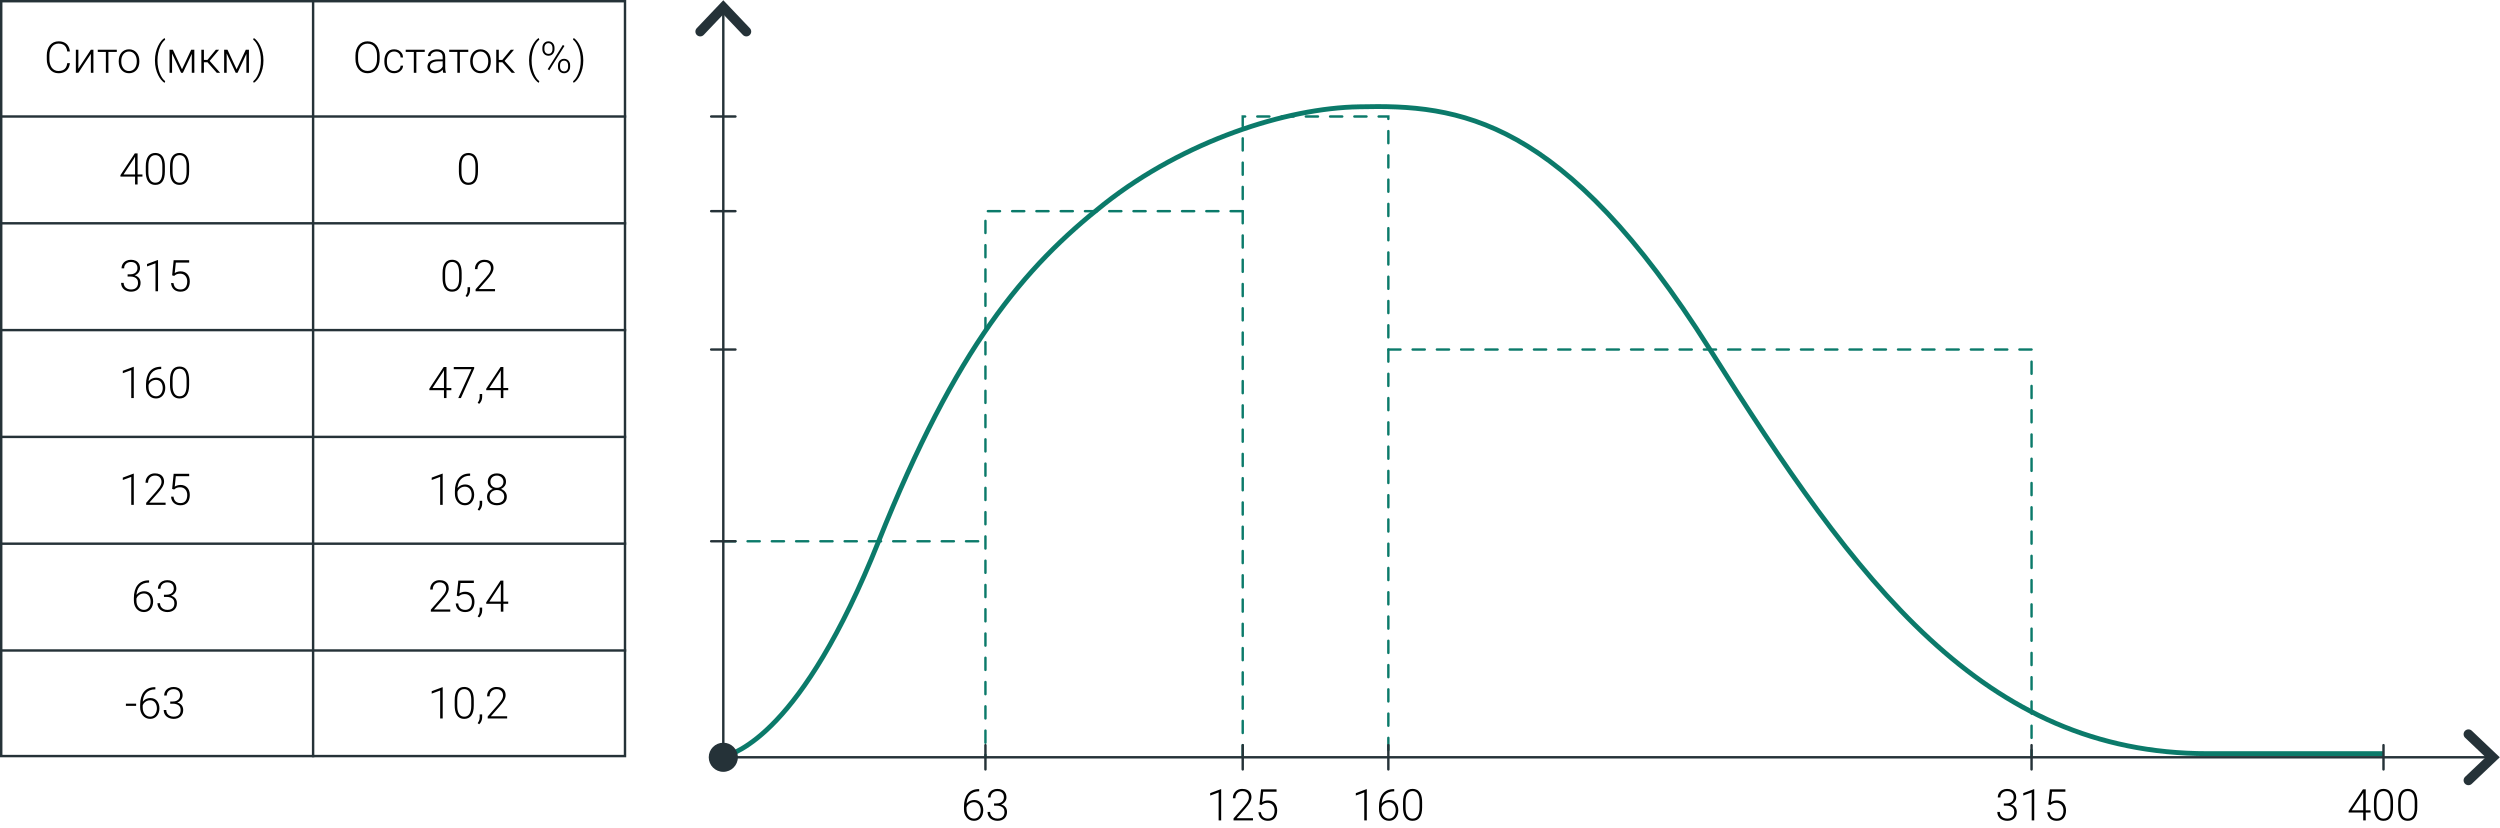 <?xml version="1.0" encoding="UTF-8"?> <svg xmlns="http://www.w3.org/2000/svg" width="1030" height="341" viewBox="0 0 1030 341" fill="none"><rect width="1030" height="341" fill="white"></rect><rect x="0.5" y="0.5" width="257" height="311" fill="white" stroke="#253238"></rect><path d="M129 0V312" stroke="#253238"></path><path d="M258 48L8.28505e-06 48" stroke="#253238"></path><path d="M258 92L8.28505e-06 92" stroke="#253238"></path><path d="M258 136L8.28505e-06 136" stroke="#253238"></path><path d="M258 180L8.28505e-06 180" stroke="#253238"></path><path d="M258 224L8.28505e-06 224" stroke="#253238"></path><path d="M258 268L8.28505e-06 268" stroke="#253238"></path><path d="M27.71 26.01H28.791C28.703 26.871 28.466 27.615 28.079 28.242C27.692 28.863 27.165 29.341 26.497 29.675C25.829 30.009 25.023 30.176 24.08 30.176C23.354 30.176 22.694 30.038 22.102 29.763C21.517 29.487 21.013 29.098 20.591 28.594C20.169 28.084 19.844 27.475 19.615 26.766C19.387 26.057 19.273 25.269 19.273 24.401V22.802C19.273 21.935 19.387 21.149 19.615 20.446C19.844 19.737 20.172 19.128 20.6 18.618C21.027 18.108 21.54 17.716 22.138 17.44C22.735 17.165 23.409 17.027 24.159 17.027C25.067 17.027 25.852 17.194 26.515 17.528C27.177 17.856 27.698 18.331 28.079 18.952C28.466 19.573 28.703 20.323 28.791 21.202H27.71C27.628 20.511 27.446 19.925 27.165 19.444C26.884 18.964 26.494 18.598 25.996 18.346C25.504 18.088 24.892 17.959 24.159 17.959C23.561 17.959 23.028 18.073 22.56 18.302C22.091 18.53 21.692 18.858 21.364 19.286C21.036 19.708 20.784 20.215 20.608 20.807C20.439 21.398 20.354 22.058 20.354 22.784V24.401C20.354 25.105 20.436 25.752 20.6 26.344C20.764 26.936 21.004 27.448 21.32 27.882C21.643 28.315 22.035 28.652 22.498 28.893C22.961 29.133 23.488 29.253 24.08 29.253C24.836 29.253 25.466 29.133 25.97 28.893C26.48 28.646 26.875 28.283 27.156 27.803C27.438 27.322 27.622 26.725 27.71 26.01ZM32.289 28.295L37.431 20.49H38.485V30H37.431V22.195L32.289 30H31.252V20.49H32.289V28.295ZM44.664 20.49V30H43.618V20.49H44.664ZM48.127 20.49V21.387H40.278V20.49H48.127ZM48.918 25.395V25.105C48.918 24.413 49.018 23.774 49.217 23.189C49.416 22.602 49.7 22.096 50.069 21.668C50.444 21.24 50.893 20.909 51.414 20.675C51.935 20.435 52.516 20.314 53.154 20.314C53.799 20.314 54.382 20.435 54.903 20.675C55.425 20.909 55.873 21.24 56.248 21.668C56.623 22.096 56.91 22.602 57.109 23.189C57.309 23.774 57.408 24.413 57.408 25.105V25.395C57.408 26.086 57.309 26.725 57.109 27.311C56.91 27.891 56.623 28.395 56.248 28.822C55.879 29.25 55.434 29.584 54.912 29.824C54.391 30.059 53.81 30.176 53.172 30.176C52.527 30.176 51.944 30.059 51.423 29.824C50.901 29.584 50.453 29.25 50.078 28.822C49.703 28.395 49.416 27.891 49.217 27.311C49.018 26.725 48.918 26.086 48.918 25.395ZM49.964 25.105V25.395C49.964 25.916 50.034 26.411 50.175 26.88C50.315 27.343 50.52 27.756 50.79 28.119C51.06 28.477 51.394 28.758 51.792 28.963C52.19 29.168 52.65 29.27 53.172 29.27C53.688 29.27 54.142 29.168 54.534 28.963C54.933 28.758 55.267 28.477 55.536 28.119C55.806 27.756 56.008 27.343 56.143 26.88C56.283 26.411 56.353 25.916 56.353 25.395V25.105C56.353 24.589 56.283 24.1 56.143 23.637C56.008 23.174 55.803 22.761 55.527 22.398C55.258 22.034 54.924 21.747 54.525 21.536C54.127 21.325 53.67 21.22 53.154 21.22C52.639 21.22 52.182 21.325 51.783 21.536C51.391 21.747 51.057 22.034 50.781 22.398C50.512 22.761 50.307 23.174 50.166 23.637C50.031 24.1 49.964 24.589 49.964 25.105ZM63.842 24.955V24.823C63.842 23.681 63.962 22.611 64.202 21.615C64.442 20.619 64.756 19.723 65.143 18.926C65.535 18.129 65.963 17.452 66.426 16.895C66.894 16.333 67.355 15.917 67.806 15.648L68.061 16.368C67.674 16.644 67.29 17.042 66.909 17.564C66.534 18.085 66.194 18.712 65.89 19.444C65.585 20.177 65.342 20.994 65.16 21.896C64.978 22.799 64.888 23.766 64.888 24.797V24.973C64.888 26.004 64.978 26.971 65.16 27.873C65.342 28.775 65.585 29.593 65.89 30.325C66.194 31.064 66.534 31.696 66.909 32.224C67.29 32.757 67.674 33.167 68.061 33.454L67.806 34.131C67.355 33.861 66.894 33.451 66.426 32.9C65.963 32.355 65.535 31.688 65.143 30.896C64.756 30.111 64.442 29.218 64.202 28.216C63.962 27.214 63.842 26.127 63.842 24.955ZM74.986 28.559L78.766 20.49H79.811L75.356 30H74.617L70.17 20.49H71.216L74.986 28.559ZM70.891 20.49V30H69.845V20.49H70.891ZM79.012 30V20.49H80.066V30H79.012ZM84.013 20.49V30H82.958V20.49H84.013ZM90.27 20.49L85.911 25.641H83.644L83.529 24.7H85.463L88.943 20.49H90.27ZM89.321 30L85.357 25.5L86.025 24.691L90.71 30H89.321ZM97.486 28.559L101.266 20.49H102.312L97.856 30H97.117L92.67 20.49H93.716L97.486 28.559ZM93.391 20.49V30H92.345V20.49H93.391ZM101.512 30V20.49H102.566V30H101.512ZM108.534 24.823V24.955C108.534 26.127 108.414 27.214 108.174 28.216C107.934 29.218 107.617 30.111 107.225 30.896C106.832 31.688 106.404 32.355 105.941 32.9C105.479 33.451 105.019 33.861 104.562 34.131L104.307 33.454C104.699 33.179 105.083 32.777 105.458 32.25C105.833 31.723 106.173 31.087 106.478 30.343C106.788 29.605 107.034 28.784 107.216 27.882C107.397 26.974 107.488 26.004 107.488 24.973V24.797C107.488 23.766 107.395 22.799 107.207 21.896C107.02 20.988 106.771 20.165 106.46 19.427C106.149 18.689 105.807 18.056 105.432 17.528C105.057 17.001 104.682 16.602 104.307 16.333L104.562 15.648C105.019 15.917 105.479 16.333 105.941 16.895C106.404 17.452 106.832 18.129 107.225 18.926C107.617 19.723 107.934 20.619 108.174 21.615C108.414 22.611 108.534 23.681 108.534 24.823Z" fill="black"></path><path d="M58.683 71.869V72.766H49.621V72.159L55.536 63.203H56.415L55.167 65.374L50.904 71.869H58.683ZM56.688 63.203V76H55.642V63.203H56.688ZM67.929 68.503V70.656C67.929 71.594 67.841 72.411 67.665 73.108C67.489 73.8 67.231 74.374 66.892 74.831C66.558 75.282 66.147 75.619 65.661 75.842C65.181 76.064 64.63 76.176 64.009 76.176C63.517 76.176 63.065 76.106 62.655 75.965C62.245 75.824 61.879 75.61 61.557 75.323C61.24 75.03 60.971 74.664 60.748 74.225C60.525 73.785 60.355 73.269 60.238 72.678C60.121 72.08 60.062 71.406 60.062 70.656V68.503C60.062 67.56 60.15 66.745 60.326 66.06C60.508 65.374 60.766 64.806 61.1 64.355C61.44 63.903 61.852 63.569 62.339 63.352C62.825 63.13 63.376 63.019 63.991 63.019C64.483 63.019 64.935 63.092 65.345 63.238C65.761 63.379 66.127 63.59 66.443 63.871C66.766 64.152 67.035 64.513 67.252 64.952C67.475 65.386 67.642 65.898 67.753 66.49C67.87 67.082 67.929 67.753 67.929 68.503ZM66.883 70.779V68.371C66.883 67.791 66.842 67.264 66.76 66.789C66.684 66.314 66.569 65.898 66.417 65.541C66.265 65.184 66.071 64.885 65.837 64.644C65.608 64.404 65.339 64.226 65.028 64.108C64.724 63.985 64.378 63.924 63.991 63.924C63.517 63.924 63.098 64.02 62.734 64.214C62.377 64.401 62.078 64.683 61.838 65.058C61.598 65.427 61.416 65.89 61.293 66.446C61.176 67.003 61.117 67.644 61.117 68.371V70.779C61.117 71.353 61.155 71.878 61.231 72.353C61.308 72.821 61.425 73.237 61.583 73.601C61.741 73.964 61.935 74.272 62.163 74.523C62.398 74.769 62.667 74.957 62.972 75.086C63.282 75.209 63.628 75.27 64.009 75.27C64.495 75.27 64.917 75.174 65.274 74.981C65.632 74.781 65.931 74.491 66.171 74.11C66.411 73.724 66.59 73.252 66.707 72.695C66.824 72.133 66.883 71.494 66.883 70.779ZM77.913 68.503V70.656C77.913 71.594 77.825 72.411 77.649 73.108C77.474 73.8 77.216 74.374 76.876 74.831C76.542 75.282 76.132 75.619 75.645 75.842C75.165 76.064 74.614 76.176 73.993 76.176C73.501 76.176 73.05 76.106 72.64 75.965C72.23 75.824 71.863 75.61 71.541 75.323C71.225 75.03 70.955 74.664 70.732 74.225C70.51 73.785 70.34 73.269 70.223 72.678C70.106 72.08 70.047 71.406 70.047 70.656V68.503C70.047 67.56 70.135 66.745 70.311 66.06C70.492 65.374 70.75 64.806 71.084 64.355C71.424 63.903 71.837 63.569 72.323 63.352C72.81 63.13 73.36 63.019 73.976 63.019C74.468 63.019 74.919 63.092 75.329 63.238C75.745 63.379 76.111 63.59 76.428 63.871C76.75 64.152 77.019 64.513 77.236 64.952C77.459 65.386 77.626 65.898 77.737 66.49C77.855 67.082 77.913 67.753 77.913 68.503ZM76.867 70.779V68.371C76.867 67.791 76.826 67.264 76.744 66.789C76.668 66.314 76.554 65.898 76.401 65.541C76.249 65.184 76.056 64.885 75.821 64.644C75.593 64.404 75.323 64.226 75.013 64.108C74.708 63.985 74.362 63.924 73.976 63.924C73.501 63.924 73.082 64.02 72.719 64.214C72.361 64.401 72.062 64.683 71.822 65.058C71.582 65.427 71.4 65.89 71.277 66.446C71.16 67.003 71.102 67.644 71.102 68.371V70.779C71.102 71.353 71.14 71.878 71.216 72.353C71.292 72.821 71.409 73.237 71.567 73.601C71.726 73.964 71.919 74.272 72.147 74.523C72.382 74.769 72.651 74.957 72.956 75.086C73.267 75.209 73.612 75.27 73.993 75.27C74.48 75.27 74.901 75.174 75.259 74.981C75.616 74.781 75.915 74.491 76.155 74.11C76.395 73.724 76.574 73.252 76.691 72.695C76.809 72.133 76.867 71.494 76.867 70.779Z" fill="black"></path><path d="M52.574 113.021H53.647C54.303 113.021 54.851 112.91 55.29 112.688C55.735 112.459 56.069 112.157 56.292 111.782C56.52 111.407 56.635 110.991 56.635 110.534C56.635 110.019 56.538 109.567 56.345 109.181C56.151 108.788 55.855 108.483 55.457 108.267C55.065 108.044 54.56 107.933 53.945 107.933C53.406 107.933 52.926 108.038 52.504 108.249C52.082 108.46 51.748 108.762 51.502 109.154C51.256 109.547 51.133 110.016 51.133 110.561H50.087C50.087 109.863 50.254 109.251 50.588 108.724C50.922 108.19 51.382 107.774 51.968 107.476C52.554 107.177 53.213 107.027 53.945 107.027C54.701 107.027 55.357 107.165 55.914 107.44C56.477 107.716 56.91 108.117 57.215 108.645C57.525 109.172 57.681 109.813 57.681 110.569C57.681 110.956 57.596 111.337 57.426 111.712C57.262 112.087 57.016 112.427 56.688 112.731C56.359 113.03 55.952 113.271 55.466 113.452C54.98 113.634 54.414 113.725 53.77 113.725H52.574V113.021ZM52.574 113.927V113.232H53.77C54.502 113.232 55.129 113.317 55.65 113.487C56.172 113.651 56.6 113.886 56.934 114.19C57.273 114.489 57.523 114.838 57.681 115.236C57.839 115.635 57.918 116.062 57.918 116.52C57.918 117.105 57.821 117.624 57.628 118.075C57.435 118.526 57.159 118.91 56.802 119.227C56.45 119.537 56.034 119.774 55.554 119.938C55.079 120.097 54.558 120.176 53.989 120.176C53.474 120.176 52.97 120.1 52.477 119.947C51.991 119.795 51.552 119.569 51.159 119.271C50.773 118.966 50.465 118.585 50.236 118.128C50.008 117.665 49.894 117.132 49.894 116.528H50.94C50.94 117.067 51.068 117.545 51.326 117.961C51.584 118.371 51.941 118.693 52.398 118.928C52.861 119.156 53.392 119.271 53.989 119.271C54.593 119.271 55.108 119.168 55.536 118.963C55.97 118.752 56.301 118.444 56.529 118.04C56.758 117.636 56.872 117.141 56.872 116.555C56.872 115.939 56.734 115.438 56.459 115.052C56.19 114.665 55.812 114.381 55.325 114.199C54.845 114.018 54.285 113.927 53.647 113.927H52.574ZM65.107 107.15V120H64.061V108.478L60.581 109.77V108.776L64.932 107.15H65.107ZM71.743 113.672L70.917 113.435L71.541 107.203H77.939V108.188H72.438L71.989 112.494C72.212 112.336 72.534 112.181 72.956 112.028C73.384 111.87 73.864 111.791 74.397 111.791C74.966 111.791 75.481 111.888 75.944 112.081C76.413 112.269 76.814 112.544 77.148 112.907C77.482 113.265 77.74 113.698 77.922 114.208C78.103 114.712 78.194 115.283 78.194 115.922C78.194 116.537 78.118 117.103 77.966 117.618C77.814 118.134 77.582 118.585 77.272 118.972C76.961 119.353 76.565 119.648 76.085 119.859C75.605 120.07 75.033 120.176 74.371 120.176C73.861 120.176 73.381 120.105 72.93 119.965C72.484 119.818 72.086 119.599 71.734 119.306C71.383 119.013 71.096 118.644 70.873 118.198C70.656 117.753 70.522 117.231 70.469 116.634H71.48C71.55 117.208 71.705 117.691 71.945 118.084C72.186 118.477 72.508 118.772 72.912 118.972C73.322 119.171 73.809 119.271 74.371 119.271C74.828 119.271 75.227 119.197 75.566 119.051C75.912 118.904 76.199 118.69 76.428 118.409C76.662 118.122 76.838 117.773 76.955 117.363C77.078 116.947 77.14 116.473 77.14 115.939C77.14 115.482 77.075 115.063 76.946 114.683C76.817 114.296 76.627 113.959 76.375 113.672C76.129 113.379 75.824 113.153 75.461 112.995C75.098 112.837 74.682 112.758 74.213 112.758C73.603 112.758 73.117 112.84 72.754 113.004C72.397 113.168 72.06 113.391 71.743 113.672Z" fill="black"></path><path d="M55.123 151.15V164H54.077V152.478L50.597 153.77V152.776L54.947 151.15H55.123ZM66.268 151.106H66.417V152.029H66.268C65.459 152.029 64.738 152.161 64.106 152.425C63.478 152.688 62.948 153.069 62.515 153.567C62.087 154.06 61.762 154.657 61.539 155.36C61.316 156.063 61.205 156.852 61.205 157.725V159.491C61.205 160.083 61.284 160.613 61.442 161.082C61.601 161.545 61.82 161.94 62.102 162.269C62.383 162.597 62.711 162.846 63.086 163.016C63.461 163.186 63.865 163.271 64.299 163.271C64.727 163.271 65.11 163.183 65.45 163.007C65.79 162.831 66.077 162.585 66.311 162.269C66.552 161.952 66.733 161.589 66.856 161.179C66.985 160.763 67.05 160.317 67.05 159.843C67.05 159.392 66.991 158.967 66.874 158.568C66.763 158.164 66.59 157.807 66.356 157.496C66.121 157.186 65.828 156.942 65.477 156.767C65.125 156.591 64.712 156.503 64.237 156.503C63.698 156.503 63.194 156.626 62.726 156.872C62.257 157.118 61.873 157.446 61.574 157.856C61.281 158.267 61.126 158.715 61.108 159.201L60.502 159.192C60.543 158.642 60.669 158.146 60.88 157.707C61.091 157.262 61.369 156.884 61.715 156.573C62.066 156.257 62.468 156.017 62.919 155.853C63.376 155.683 63.868 155.598 64.395 155.598C65.011 155.598 65.547 155.709 66.004 155.932C66.467 156.154 66.851 156.462 67.155 156.854C67.466 157.241 67.697 157.689 67.85 158.199C68.008 158.703 68.087 159.236 68.087 159.799C68.087 160.414 67.999 160.988 67.823 161.521C67.653 162.049 67.401 162.512 67.067 162.91C66.739 163.309 66.341 163.619 65.872 163.842C65.409 164.064 64.885 164.176 64.299 164.176C63.654 164.176 63.077 164.053 62.567 163.807C62.058 163.561 61.621 163.221 61.258 162.787C60.9 162.354 60.625 161.855 60.432 161.293C60.244 160.725 60.15 160.118 60.15 159.474V158.349C60.15 157.259 60.276 156.271 60.528 155.387C60.78 154.496 61.158 153.731 61.662 153.093C62.172 152.454 62.808 151.965 63.569 151.625C64.337 151.279 65.236 151.106 66.268 151.106ZM77.913 156.503V158.656C77.913 159.594 77.825 160.411 77.649 161.108C77.474 161.8 77.216 162.374 76.876 162.831C76.542 163.282 76.132 163.619 75.645 163.842C75.165 164.064 74.614 164.176 73.993 164.176C73.501 164.176 73.05 164.105 72.64 163.965C72.23 163.824 71.863 163.61 71.541 163.323C71.225 163.03 70.955 162.664 70.732 162.225C70.51 161.785 70.34 161.27 70.223 160.678C70.106 160.08 70.047 159.406 70.047 158.656V156.503C70.047 155.56 70.135 154.745 70.311 154.06C70.492 153.374 70.75 152.806 71.084 152.354C71.424 151.903 71.837 151.569 72.323 151.353C72.81 151.13 73.36 151.019 73.976 151.019C74.468 151.019 74.919 151.092 75.329 151.238C75.745 151.379 76.111 151.59 76.428 151.871C76.75 152.152 77.019 152.513 77.236 152.952C77.459 153.386 77.626 153.898 77.737 154.49C77.855 155.082 77.913 155.753 77.913 156.503ZM76.867 158.779V156.371C76.867 155.791 76.826 155.264 76.744 154.789C76.668 154.314 76.554 153.898 76.401 153.541C76.249 153.184 76.056 152.885 75.821 152.645C75.593 152.404 75.323 152.226 75.013 152.108C74.708 151.985 74.362 151.924 73.976 151.924C73.501 151.924 73.082 152.021 72.719 152.214C72.361 152.401 72.062 152.683 71.822 153.058C71.582 153.427 71.4 153.89 71.277 154.446C71.16 155.003 71.102 155.645 71.102 156.371V158.779C71.102 159.354 71.14 159.878 71.216 160.353C71.292 160.821 71.409 161.237 71.567 161.601C71.726 161.964 71.919 162.271 72.147 162.523C72.382 162.77 72.651 162.957 72.956 163.086C73.267 163.209 73.612 163.271 73.993 163.271C74.48 163.271 74.901 163.174 75.259 162.98C75.616 162.781 75.915 162.491 76.155 162.11C76.395 161.724 76.574 161.252 76.691 160.695C76.809 160.133 76.867 159.494 76.867 158.779Z" fill="black"></path><path d="M55.123 195.15V208H54.077V196.478L50.597 197.77V196.776L54.947 195.15H55.123ZM68.228 207.095V208H60.221V207.183L64.413 202.428C64.935 201.836 65.351 201.317 65.661 200.872C65.972 200.421 66.194 200.011 66.329 199.642C66.47 199.267 66.54 198.903 66.54 198.552C66.54 198.036 66.438 197.582 66.232 197.189C66.033 196.797 65.734 196.489 65.336 196.267C64.938 196.044 64.445 195.933 63.859 195.933C63.273 195.933 62.764 196.059 62.33 196.311C61.897 196.562 61.562 196.914 61.328 197.365C61.1 197.811 60.985 198.317 60.985 198.886H59.94C59.94 198.183 60.095 197.538 60.405 196.952C60.722 196.366 61.173 195.9 61.759 195.555C62.345 195.203 63.045 195.027 63.859 195.027C64.633 195.027 65.298 195.165 65.855 195.44C66.411 195.71 66.839 196.1 67.138 196.609C67.442 197.119 67.595 197.734 67.595 198.455C67.595 198.842 67.524 199.231 67.384 199.624C67.249 200.017 67.061 200.409 66.821 200.802C66.587 201.188 66.317 201.572 66.013 201.953C65.714 202.334 65.4 202.709 65.072 203.078L61.504 207.095H68.228ZM71.743 201.672L70.917 201.435L71.541 195.203H77.939V196.188H72.438L71.989 200.494C72.212 200.336 72.534 200.181 72.956 200.028C73.384 199.87 73.864 199.791 74.397 199.791C74.966 199.791 75.481 199.888 75.944 200.081C76.413 200.269 76.814 200.544 77.148 200.907C77.482 201.265 77.74 201.698 77.922 202.208C78.103 202.712 78.194 203.283 78.194 203.922C78.194 204.537 78.118 205.103 77.966 205.618C77.814 206.134 77.582 206.585 77.272 206.972C76.961 207.353 76.565 207.648 76.085 207.859C75.605 208.07 75.033 208.176 74.371 208.176C73.861 208.176 73.381 208.105 72.93 207.965C72.484 207.818 72.086 207.599 71.734 207.306C71.383 207.013 71.096 206.644 70.873 206.198C70.656 205.753 70.522 205.231 70.469 204.634H71.48C71.55 205.208 71.705 205.691 71.945 206.084C72.186 206.477 72.508 206.772 72.912 206.972C73.322 207.171 73.809 207.271 74.371 207.271C74.828 207.271 75.227 207.197 75.566 207.051C75.912 206.904 76.199 206.69 76.428 206.409C76.662 206.122 76.838 205.773 76.955 205.363C77.078 204.947 77.14 204.473 77.14 203.939C77.14 203.482 77.075 203.063 76.946 202.683C76.817 202.296 76.627 201.959 76.375 201.672C76.129 201.379 75.824 201.153 75.461 200.995C75.098 200.837 74.682 200.758 74.213 200.758C73.603 200.758 73.117 200.84 72.754 201.004C72.397 201.168 72.06 201.391 71.743 201.672Z" fill="black"></path><path d="M61.275 239.106H61.425V240.029H61.275C60.467 240.029 59.746 240.161 59.113 240.425C58.486 240.688 57.956 241.069 57.523 241.567C57.095 242.06 56.77 242.657 56.547 243.36C56.324 244.063 56.213 244.852 56.213 245.725V247.491C56.213 248.083 56.292 248.613 56.45 249.082C56.608 249.545 56.828 249.94 57.109 250.269C57.391 250.597 57.719 250.846 58.094 251.016C58.469 251.186 58.873 251.271 59.307 251.271C59.734 251.271 60.118 251.183 60.458 251.007C60.798 250.831 61.085 250.585 61.319 250.269C61.56 249.952 61.741 249.589 61.864 249.179C61.993 248.763 62.058 248.317 62.058 247.843C62.058 247.392 61.999 246.967 61.882 246.568C61.77 246.164 61.598 245.807 61.363 245.496C61.129 245.186 60.836 244.942 60.484 244.767C60.133 244.591 59.72 244.503 59.245 244.503C58.706 244.503 58.202 244.626 57.733 244.872C57.265 245.118 56.881 245.446 56.582 245.856C56.289 246.267 56.134 246.715 56.116 247.201L55.51 247.192C55.551 246.642 55.677 246.146 55.888 245.707C56.099 245.262 56.377 244.884 56.723 244.573C57.074 244.257 57.476 244.017 57.927 243.853C58.384 243.683 58.876 243.598 59.403 243.598C60.019 243.598 60.555 243.709 61.012 243.932C61.475 244.154 61.858 244.462 62.163 244.854C62.474 245.241 62.705 245.689 62.857 246.199C63.016 246.703 63.095 247.236 63.095 247.799C63.095 248.414 63.007 248.988 62.831 249.521C62.661 250.049 62.409 250.512 62.075 250.91C61.747 251.309 61.349 251.619 60.88 251.842C60.417 252.064 59.893 252.176 59.307 252.176C58.662 252.176 58.085 252.053 57.575 251.807C57.065 251.561 56.629 251.221 56.266 250.787C55.908 250.354 55.633 249.855 55.44 249.293C55.252 248.725 55.158 248.118 55.158 247.474V246.349C55.158 245.259 55.284 244.271 55.536 243.387C55.788 242.496 56.166 241.731 56.67 241.093C57.18 240.454 57.815 239.965 58.577 239.625C59.345 239.279 60.244 239.106 61.275 239.106ZM67.551 245.021H68.623C69.279 245.021 69.827 244.91 70.267 244.688C70.712 244.459 71.046 244.157 71.269 243.782C71.497 243.407 71.611 242.991 71.611 242.534C71.611 242.019 71.515 241.567 71.321 241.181C71.128 240.788 70.832 240.483 70.434 240.267C70.041 240.044 69.537 239.933 68.922 239.933C68.383 239.933 67.902 240.038 67.481 240.249C67.059 240.46 66.725 240.762 66.478 241.154C66.232 241.547 66.109 242.016 66.109 242.561H65.064C65.064 241.863 65.231 241.251 65.564 240.724C65.898 240.19 66.358 239.774 66.944 239.476C67.53 239.177 68.189 239.027 68.922 239.027C69.678 239.027 70.334 239.165 70.891 239.44C71.453 239.716 71.887 240.117 72.191 240.645C72.502 241.172 72.657 241.813 72.657 242.569C72.657 242.956 72.572 243.337 72.402 243.712C72.238 244.087 71.992 244.427 71.664 244.731C71.336 245.03 70.929 245.271 70.442 245.452C69.956 245.634 69.391 245.725 68.746 245.725H67.551V245.021ZM67.551 245.927V245.232H68.746C69.478 245.232 70.106 245.317 70.627 245.487C71.148 245.651 71.576 245.886 71.91 246.19C72.25 246.489 72.499 246.838 72.657 247.236C72.815 247.635 72.894 248.062 72.894 248.52C72.894 249.105 72.798 249.624 72.605 250.075C72.411 250.526 72.136 250.91 71.778 251.227C71.427 251.537 71.011 251.774 70.53 251.938C70.056 252.097 69.534 252.176 68.966 252.176C68.45 252.176 67.946 252.1 67.454 251.947C66.968 251.795 66.528 251.569 66.136 251.271C65.749 250.966 65.441 250.585 65.213 250.128C64.984 249.665 64.87 249.132 64.87 248.528H65.916C65.916 249.067 66.045 249.545 66.303 249.961C66.561 250.371 66.918 250.693 67.375 250.928C67.838 251.156 68.368 251.271 68.966 251.271C69.569 251.271 70.085 251.168 70.513 250.963C70.946 250.752 71.277 250.444 71.506 250.04C71.734 249.636 71.849 249.141 71.849 248.555C71.849 247.939 71.711 247.438 71.436 247.052C71.166 246.665 70.788 246.381 70.302 246.199C69.821 246.018 69.262 245.927 68.623 245.927H67.551Z" fill="black"></path><path d="M56.081 289.9V290.806H51.871V289.9H56.081ZM63.859 283.106H64.009V284.029H63.859C63.051 284.029 62.33 284.161 61.697 284.425C61.07 284.688 60.54 285.069 60.106 285.567C59.679 286.06 59.353 286.657 59.131 287.36C58.908 288.063 58.797 288.852 58.797 289.725V291.491C58.797 292.083 58.876 292.613 59.034 293.082C59.192 293.545 59.412 293.94 59.693 294.269C59.975 294.597 60.303 294.846 60.678 295.016C61.053 295.186 61.457 295.271 61.891 295.271C62.318 295.271 62.702 295.183 63.042 295.007C63.382 294.831 63.669 294.585 63.903 294.269C64.144 293.952 64.325 293.589 64.448 293.179C64.577 292.763 64.642 292.317 64.642 291.843C64.642 291.392 64.583 290.967 64.466 290.568C64.355 290.164 64.182 289.807 63.947 289.496C63.713 289.186 63.42 288.942 63.068 288.767C62.717 288.591 62.304 288.503 61.829 288.503C61.29 288.503 60.786 288.626 60.317 288.872C59.849 289.118 59.465 289.446 59.166 289.856C58.873 290.267 58.718 290.715 58.7 291.201L58.094 291.192C58.135 290.642 58.261 290.146 58.472 289.707C58.683 289.262 58.961 288.884 59.307 288.573C59.658 288.257 60.06 288.017 60.511 287.853C60.968 287.683 61.46 287.598 61.987 287.598C62.602 287.598 63.139 287.709 63.596 287.932C64.059 288.154 64.442 288.462 64.747 288.854C65.058 289.241 65.289 289.689 65.441 290.199C65.6 290.703 65.679 291.236 65.679 291.799C65.679 292.414 65.591 292.988 65.415 293.521C65.245 294.049 64.993 294.512 64.659 294.91C64.331 295.309 63.933 295.619 63.464 295.842C63.001 296.064 62.477 296.176 61.891 296.176C61.246 296.176 60.669 296.053 60.159 295.807C59.649 295.561 59.213 295.221 58.85 294.787C58.492 294.354 58.217 293.855 58.023 293.293C57.836 292.725 57.742 292.118 57.742 291.474V290.349C57.742 289.259 57.868 288.271 58.12 287.387C58.372 286.496 58.75 285.731 59.254 285.093C59.764 284.454 60.399 283.965 61.161 283.625C61.929 283.279 62.828 283.106 63.859 283.106ZM70.135 289.021H71.207C71.863 289.021 72.411 288.91 72.851 288.688C73.296 288.459 73.63 288.157 73.853 287.782C74.081 287.407 74.195 286.991 74.195 286.534C74.195 286.019 74.099 285.567 73.905 285.181C73.712 284.788 73.416 284.483 73.018 284.267C72.625 284.044 72.121 283.933 71.506 283.933C70.967 283.933 70.486 284.038 70.064 284.249C69.643 284.46 69.309 284.762 69.062 285.154C68.816 285.547 68.693 286.016 68.693 286.561H67.647C67.647 285.863 67.814 285.251 68.148 284.724C68.482 284.19 68.942 283.774 69.528 283.476C70.114 283.177 70.773 283.027 71.506 283.027C72.262 283.027 72.918 283.165 73.475 283.44C74.037 283.716 74.471 284.117 74.775 284.645C75.086 285.172 75.241 285.813 75.241 286.569C75.241 286.956 75.156 287.337 74.986 287.712C74.822 288.087 74.576 288.427 74.248 288.731C73.92 289.03 73.513 289.271 73.026 289.452C72.54 289.634 71.975 289.725 71.33 289.725H70.135V289.021ZM70.135 289.927V289.232H71.33C72.062 289.232 72.689 289.317 73.211 289.487C73.732 289.651 74.16 289.886 74.494 290.19C74.834 290.489 75.083 290.838 75.241 291.236C75.399 291.635 75.478 292.062 75.478 292.52C75.478 293.105 75.382 293.624 75.189 294.075C74.995 294.526 74.72 294.91 74.362 295.227C74.011 295.537 73.595 295.774 73.114 295.938C72.64 296.097 72.118 296.176 71.55 296.176C71.034 296.176 70.53 296.1 70.038 295.947C69.552 295.795 69.112 295.569 68.72 295.271C68.333 294.966 68.025 294.585 67.797 294.128C67.568 293.665 67.454 293.132 67.454 292.528H68.5C68.5 293.067 68.629 293.545 68.887 293.961C69.144 294.371 69.502 294.693 69.959 294.928C70.422 295.156 70.952 295.271 71.55 295.271C72.153 295.271 72.669 295.168 73.097 294.963C73.53 294.752 73.861 294.444 74.09 294.04C74.318 293.636 74.433 293.141 74.433 292.555C74.433 291.939 74.295 291.438 74.019 291.052C73.75 290.665 73.372 290.381 72.886 290.199C72.405 290.018 71.846 289.927 71.207 289.927H70.135Z" fill="black"></path><path d="M156.41 22.916V24.287C156.41 25.184 156.293 25.995 156.059 26.722C155.83 27.442 155.496 28.061 155.057 28.576C154.623 29.092 154.102 29.487 153.492 29.763C152.883 30.038 152.197 30.176 151.436 30.176C150.691 30.176 150.012 30.038 149.396 29.763C148.787 29.487 148.263 29.092 147.823 28.576C147.384 28.061 147.044 27.442 146.804 26.722C146.563 25.995 146.443 25.184 146.443 24.287V22.916C146.443 22.02 146.561 21.211 146.795 20.49C147.035 19.764 147.375 19.143 147.814 18.627C148.254 18.111 148.778 17.716 149.388 17.44C149.997 17.165 150.674 17.027 151.418 17.027C152.18 17.027 152.865 17.165 153.475 17.44C154.084 17.716 154.608 18.111 155.048 18.627C155.487 19.143 155.824 19.764 156.059 20.49C156.293 21.211 156.41 22.02 156.41 22.916ZM155.338 24.287V22.898C155.338 22.143 155.25 21.463 155.074 20.859C154.904 20.256 154.649 19.74 154.31 19.312C153.976 18.885 153.565 18.557 153.079 18.328C152.593 18.1 152.039 17.985 151.418 17.985C150.814 17.985 150.272 18.1 149.792 18.328C149.312 18.557 148.901 18.885 148.562 19.312C148.228 19.74 147.97 20.256 147.788 20.859C147.612 21.463 147.524 22.143 147.524 22.898V24.287C147.524 25.049 147.612 25.734 147.788 26.344C147.97 26.947 148.23 27.466 148.57 27.899C148.91 28.327 149.32 28.655 149.801 28.884C150.287 29.112 150.832 29.227 151.436 29.227C152.062 29.227 152.616 29.112 153.097 28.884C153.577 28.655 153.984 28.327 154.318 27.899C154.652 27.466 154.904 26.947 155.074 26.344C155.25 25.734 155.338 25.049 155.338 24.287ZM162.404 29.27C162.85 29.27 163.266 29.189 163.652 29.024C164.045 28.855 164.367 28.605 164.619 28.277C164.877 27.943 165.023 27.536 165.059 27.056H166.061C166.031 27.659 165.847 28.198 165.507 28.673C165.173 29.142 164.733 29.511 164.188 29.78C163.649 30.044 163.055 30.176 162.404 30.176C161.742 30.176 161.156 30.056 160.646 29.815C160.143 29.575 159.721 29.241 159.381 28.814C159.041 28.38 158.783 27.876 158.607 27.302C158.438 26.722 158.353 26.098 158.353 25.43V25.061C158.353 24.393 158.438 23.771 158.607 23.197C158.783 22.617 159.041 22.113 159.381 21.686C159.721 21.252 160.143 20.915 160.646 20.675C161.15 20.435 161.733 20.314 162.396 20.314C163.075 20.314 163.685 20.452 164.224 20.727C164.769 21.003 165.202 21.393 165.524 21.896C165.853 22.4 166.031 22.998 166.061 23.689H165.059C165.029 23.18 164.895 22.74 164.654 22.371C164.414 22.002 164.098 21.718 163.705 21.519C163.312 21.319 162.876 21.22 162.396 21.22C161.856 21.22 161.396 21.325 161.016 21.536C160.635 21.741 160.324 22.025 160.084 22.389C159.85 22.746 159.677 23.156 159.565 23.619C159.454 24.076 159.398 24.557 159.398 25.061V25.43C159.398 25.939 159.451 26.426 159.557 26.889C159.668 27.346 159.841 27.753 160.075 28.11C160.315 28.468 160.626 28.752 161.007 28.963C161.394 29.168 161.859 29.27 162.404 29.27ZM171.536 20.49V30H170.49V20.49H171.536ZM174.999 20.49V21.387H167.15V20.49H174.999ZM182.382 28.295V23.391C182.382 22.939 182.288 22.55 182.101 22.222C181.913 21.894 181.638 21.642 181.274 21.466C180.911 21.29 180.463 21.202 179.93 21.202C179.438 21.202 178.998 21.29 178.611 21.466C178.23 21.636 177.929 21.867 177.706 22.16C177.489 22.447 177.381 22.767 177.381 23.118L176.326 23.109C176.326 22.752 176.414 22.406 176.59 22.072C176.766 21.738 177.015 21.439 177.337 21.176C177.659 20.912 178.043 20.704 178.488 20.552C178.939 20.394 179.435 20.314 179.974 20.314C180.653 20.314 181.251 20.429 181.767 20.657C182.288 20.886 182.695 21.229 182.988 21.686C183.281 22.143 183.428 22.717 183.428 23.408V28.005C183.428 28.333 183.451 28.673 183.498 29.024C183.551 29.376 183.624 29.666 183.718 29.895V30H182.602C182.531 29.789 182.476 29.525 182.435 29.209C182.399 28.887 182.382 28.582 182.382 28.295ZM182.628 24.463L182.646 25.271H180.58C180.041 25.271 179.558 25.321 179.13 25.421C178.708 25.515 178.351 25.655 178.058 25.843C177.765 26.024 177.539 26.244 177.381 26.502C177.229 26.76 177.152 27.053 177.152 27.381C177.152 27.721 177.237 28.031 177.407 28.312C177.583 28.594 177.829 28.819 178.146 28.989C178.468 29.153 178.849 29.235 179.288 29.235C179.874 29.235 180.39 29.127 180.835 28.91C181.286 28.693 181.658 28.409 181.951 28.058C182.244 27.706 182.44 27.322 182.54 26.906L182.997 27.513C182.921 27.806 182.78 28.107 182.575 28.418C182.376 28.723 182.115 29.01 181.793 29.279C181.471 29.543 181.09 29.76 180.65 29.93C180.217 30.094 179.725 30.176 179.174 30.176C178.553 30.176 178.011 30.059 177.548 29.824C177.091 29.59 176.733 29.27 176.476 28.866C176.224 28.456 176.098 27.993 176.098 27.477C176.098 27.009 176.197 26.59 176.396 26.221C176.596 25.846 176.883 25.529 177.258 25.271C177.639 25.008 178.096 24.809 178.629 24.674C179.168 24.533 179.771 24.463 180.439 24.463H182.628ZM189.466 20.49V30H188.42V20.49H189.466ZM192.929 20.49V21.387H185.08V20.49H192.929ZM193.72 25.395V25.105C193.72 24.413 193.819 23.774 194.019 23.189C194.218 22.602 194.502 22.096 194.871 21.668C195.246 21.24 195.694 20.909 196.216 20.675C196.737 20.435 197.317 20.314 197.956 20.314C198.601 20.314 199.184 20.435 199.705 20.675C200.227 20.909 200.675 21.24 201.05 21.668C201.425 22.096 201.712 22.602 201.911 23.189C202.11 23.774 202.21 24.413 202.21 25.105V25.395C202.21 26.086 202.11 26.725 201.911 27.311C201.712 27.891 201.425 28.395 201.05 28.822C200.681 29.25 200.235 29.584 199.714 29.824C199.192 30.059 198.612 30.176 197.974 30.176C197.329 30.176 196.746 30.059 196.225 29.824C195.703 29.584 195.255 29.25 194.88 28.822C194.505 28.395 194.218 27.891 194.019 27.311C193.819 26.725 193.72 26.086 193.72 25.395ZM194.766 25.105V25.395C194.766 25.916 194.836 26.411 194.977 26.88C195.117 27.343 195.322 27.756 195.592 28.119C195.861 28.477 196.195 28.758 196.594 28.963C196.992 29.168 197.452 29.27 197.974 29.27C198.489 29.27 198.943 29.168 199.336 28.963C199.734 28.758 200.068 28.477 200.338 28.119C200.607 27.756 200.81 27.343 200.944 26.88C201.085 26.411 201.155 25.916 201.155 25.395V25.105C201.155 24.589 201.085 24.1 200.944 23.637C200.81 23.174 200.604 22.761 200.329 22.398C200.06 22.034 199.726 21.747 199.327 21.536C198.929 21.325 198.472 21.22 197.956 21.22C197.44 21.22 196.983 21.325 196.585 21.536C196.192 21.747 195.858 22.034 195.583 22.398C195.313 22.761 195.108 23.174 194.968 23.637C194.833 24.1 194.766 24.589 194.766 25.105ZM205.506 20.49V30H204.451V20.49H205.506ZM211.764 20.49L207.404 25.641H205.137L205.022 24.7H206.956L210.437 20.49H211.764ZM210.814 30L206.851 25.5L207.519 24.691L212.203 30H210.814ZM217.978 24.955V24.823C217.978 23.681 218.098 22.611 218.338 21.615C218.578 20.619 218.892 19.723 219.278 18.926C219.671 18.129 220.099 17.452 220.562 16.895C221.03 16.333 221.49 15.917 221.941 15.648L222.196 16.368C221.81 16.644 221.426 17.042 221.045 17.564C220.67 18.085 220.33 18.712 220.025 19.444C219.721 20.177 219.478 20.994 219.296 21.896C219.114 22.799 219.023 23.766 219.023 24.797V24.973C219.023 26.004 219.114 26.971 219.296 27.873C219.478 28.775 219.721 29.593 220.025 30.325C220.33 31.064 220.67 31.696 221.045 32.224C221.426 32.757 221.81 33.167 222.196 33.454L221.941 34.131C221.49 33.861 221.03 33.451 220.562 32.9C220.099 32.355 219.671 31.688 219.278 30.896C218.892 30.111 218.578 29.218 218.338 28.216C218.098 27.214 217.978 26.127 217.978 24.955ZM223.453 20.341V19.664C223.453 19.178 223.556 18.735 223.761 18.337C223.966 17.939 224.256 17.619 224.631 17.379C225.006 17.139 225.445 17.019 225.949 17.019C226.465 17.019 226.907 17.139 227.276 17.379C227.651 17.619 227.941 17.939 228.146 18.337C228.352 18.735 228.454 19.178 228.454 19.664V20.341C228.454 20.815 228.352 21.252 228.146 21.65C227.947 22.049 227.66 22.368 227.285 22.608C226.916 22.849 226.477 22.969 225.967 22.969C225.457 22.969 225.012 22.849 224.631 22.608C224.256 22.368 223.966 22.049 223.761 21.65C223.556 21.252 223.453 20.815 223.453 20.341ZM224.297 19.664V20.341C224.297 20.651 224.355 20.95 224.473 21.237C224.596 21.519 224.78 21.75 225.026 21.932C225.278 22.113 225.592 22.204 225.967 22.204C226.342 22.204 226.649 22.116 226.89 21.94C227.13 21.759 227.309 21.527 227.426 21.246C227.549 20.959 227.61 20.657 227.61 20.341V19.664C227.61 19.342 227.549 19.04 227.426 18.759C227.309 18.472 227.127 18.237 226.881 18.056C226.635 17.874 226.324 17.783 225.949 17.783C225.586 17.783 225.281 17.874 225.035 18.056C224.789 18.237 224.604 18.472 224.481 18.759C224.358 19.04 224.297 19.342 224.297 19.664ZM229.887 27.548V26.862C229.887 26.382 229.989 25.942 230.194 25.544C230.399 25.145 230.689 24.826 231.064 24.586C231.439 24.346 231.882 24.226 232.392 24.226C232.907 24.226 233.35 24.346 233.719 24.586C234.094 24.826 234.384 25.145 234.589 25.544C234.794 25.942 234.896 26.382 234.896 26.862V27.548C234.896 28.028 234.794 28.468 234.589 28.866C234.39 29.265 234.103 29.584 233.728 29.824C233.358 30.064 232.919 30.185 232.409 30.185C231.894 30.185 231.448 30.064 231.073 29.824C230.698 29.584 230.405 29.265 230.194 28.866C229.989 28.468 229.887 28.028 229.887 27.548ZM230.739 26.862V27.548C230.739 27.864 230.798 28.166 230.915 28.453C231.038 28.734 231.223 28.966 231.469 29.148C231.721 29.329 232.034 29.42 232.409 29.42C232.778 29.42 233.083 29.332 233.323 29.156C233.569 28.975 233.751 28.74 233.868 28.453C233.991 28.166 234.053 27.864 234.053 27.548V26.862C234.053 26.528 233.991 26.221 233.868 25.939C233.751 25.652 233.569 25.424 233.323 25.254C233.077 25.078 232.767 24.99 232.392 24.99C232.028 24.99 231.721 25.078 231.469 25.254C231.223 25.424 231.038 25.652 230.915 25.939C230.798 26.221 230.739 26.528 230.739 26.862ZM232.55 18.935L226.301 28.936L225.65 28.515L231.899 18.513L232.55 18.935ZM240.311 24.823V24.955C240.311 26.127 240.19 27.214 239.95 28.216C239.71 29.218 239.394 30.111 239.001 30.896C238.608 31.688 238.181 32.355 237.718 32.9C237.255 33.451 236.795 33.861 236.338 34.131L236.083 33.454C236.476 33.179 236.859 32.777 237.234 32.25C237.609 31.723 237.949 31.087 238.254 30.343C238.564 29.605 238.811 28.784 238.992 27.882C239.174 26.974 239.265 26.004 239.265 24.973V24.797C239.265 23.766 239.171 22.799 238.983 21.896C238.796 20.988 238.547 20.165 238.236 19.427C237.926 18.689 237.583 18.056 237.208 17.528C236.833 17.001 236.458 16.602 236.083 16.333L236.338 15.648C236.795 15.917 237.255 16.333 237.718 16.895C238.181 17.452 238.608 18.129 239.001 18.926C239.394 19.723 239.71 20.619 239.95 21.615C240.19 22.611 240.311 23.681 240.311 24.823Z" fill="black"></path><path d="M196.929 68.503V70.656C196.929 71.594 196.841 72.411 196.665 73.108C196.489 73.8 196.231 74.374 195.892 74.831C195.558 75.282 195.147 75.619 194.661 75.842C194.181 76.064 193.63 76.176 193.009 76.176C192.517 76.176 192.065 76.106 191.655 75.965C191.245 75.824 190.879 75.61 190.557 75.323C190.24 75.03 189.971 74.664 189.748 74.225C189.525 73.785 189.355 73.269 189.238 72.678C189.121 72.08 189.062 71.406 189.062 70.656V68.503C189.062 67.56 189.15 66.745 189.326 66.06C189.508 65.374 189.766 64.806 190.1 64.355C190.439 63.903 190.853 63.569 191.339 63.352C191.825 63.13 192.376 63.019 192.991 63.019C193.483 63.019 193.935 63.092 194.345 63.238C194.761 63.379 195.127 63.59 195.443 63.871C195.766 64.152 196.035 64.513 196.252 64.952C196.475 65.386 196.642 65.898 196.753 66.49C196.87 67.082 196.929 67.753 196.929 68.503ZM195.883 70.779V68.371C195.883 67.791 195.842 67.264 195.76 66.789C195.684 66.314 195.569 65.898 195.417 65.541C195.265 65.184 195.071 64.885 194.837 64.644C194.608 64.404 194.339 64.226 194.028 64.108C193.724 63.985 193.378 63.924 192.991 63.924C192.517 63.924 192.098 64.02 191.734 64.214C191.377 64.401 191.078 64.683 190.838 65.058C190.598 65.427 190.416 65.89 190.293 66.446C190.176 67.003 190.117 67.644 190.117 68.371V70.779C190.117 71.353 190.155 71.878 190.231 72.353C190.308 72.821 190.425 73.237 190.583 73.601C190.741 73.964 190.935 74.272 191.163 74.523C191.397 74.769 191.667 74.957 191.972 75.086C192.282 75.209 192.628 75.27 193.009 75.27C193.495 75.27 193.917 75.174 194.274 74.981C194.632 74.781 194.931 74.491 195.171 74.11C195.411 73.724 195.59 73.252 195.707 72.695C195.824 72.133 195.883 71.494 195.883 70.779Z" fill="black"></path><path d="M190.205 112.503V114.656C190.205 115.594 190.117 116.411 189.941 117.108C189.766 117.8 189.508 118.374 189.168 118.831C188.834 119.282 188.424 119.619 187.938 119.842C187.457 120.064 186.906 120.176 186.285 120.176C185.793 120.176 185.342 120.105 184.932 119.965C184.521 119.824 184.155 119.61 183.833 119.323C183.517 119.03 183.247 118.664 183.024 118.225C182.802 117.785 182.632 117.27 182.515 116.678C182.397 116.08 182.339 115.406 182.339 114.656V112.503C182.339 111.56 182.427 110.745 182.603 110.06C182.784 109.374 183.042 108.806 183.376 108.354C183.716 107.903 184.129 107.569 184.615 107.353C185.102 107.13 185.652 107.019 186.268 107.019C186.76 107.019 187.211 107.092 187.621 107.238C188.037 107.379 188.403 107.59 188.72 107.871C189.042 108.152 189.312 108.513 189.528 108.952C189.751 109.386 189.918 109.898 190.029 110.49C190.146 111.082 190.205 111.753 190.205 112.503ZM189.159 114.779V112.371C189.159 111.791 189.118 111.264 189.036 110.789C188.96 110.314 188.846 109.898 188.693 109.541C188.541 109.184 188.348 108.885 188.113 108.645C187.885 108.404 187.615 108.226 187.305 108.108C187 107.985 186.654 107.924 186.268 107.924C185.793 107.924 185.374 108.021 185.011 108.214C184.653 108.401 184.354 108.683 184.114 109.058C183.874 109.427 183.692 109.89 183.569 110.446C183.452 111.003 183.394 111.645 183.394 112.371V114.779C183.394 115.354 183.432 115.878 183.508 116.353C183.584 116.821 183.701 117.237 183.859 117.601C184.018 117.964 184.211 118.271 184.439 118.523C184.674 118.77 184.943 118.957 185.248 119.086C185.559 119.209 185.904 119.271 186.285 119.271C186.771 119.271 187.193 119.174 187.551 118.98C187.908 118.781 188.207 118.491 188.447 118.11C188.688 117.724 188.866 117.252 188.983 116.695C189.101 116.133 189.159 115.494 189.159 114.779ZM193.659 118.339V119.569C193.659 120.108 193.548 120.627 193.325 121.125C193.103 121.629 192.801 122.054 192.42 122.399L191.805 121.942C191.986 121.696 192.139 121.45 192.262 121.204C192.385 120.964 192.476 120.712 192.534 120.448C192.599 120.185 192.631 119.9 192.631 119.596V118.339H193.659ZM203.951 119.095V120H195.944V119.183L200.137 114.428C200.658 113.836 201.074 113.317 201.385 112.872C201.695 112.421 201.918 112.011 202.053 111.642C202.193 111.267 202.264 110.903 202.264 110.552C202.264 110.036 202.161 109.582 201.956 109.189C201.757 108.797 201.458 108.489 201.06 108.267C200.661 108.044 200.169 107.933 199.583 107.933C198.997 107.933 198.487 108.059 198.054 108.311C197.62 108.562 197.286 108.914 197.052 109.365C196.823 109.811 196.709 110.317 196.709 110.886H195.663C195.663 110.183 195.818 109.538 196.129 108.952C196.445 108.366 196.896 107.9 197.482 107.555C198.068 107.203 198.769 107.027 199.583 107.027C200.356 107.027 201.021 107.165 201.578 107.44C202.135 107.71 202.562 108.1 202.861 108.609C203.166 109.119 203.318 109.734 203.318 110.455C203.318 110.842 203.248 111.231 203.107 111.624C202.973 112.017 202.785 112.409 202.545 112.802C202.311 113.188 202.041 113.572 201.736 113.953C201.438 114.334 201.124 114.709 200.796 115.078L197.228 119.095H203.951Z" fill="black"></path><path d="M185.951 159.869V160.766H176.89V160.159L182.805 151.203H183.684L182.436 153.374L178.173 159.869H185.951ZM183.956 151.203V164H182.91V151.203H183.956ZM195.364 151.203V151.81L189.897 164H188.808L194.239 152.108H186.953V151.203H195.364ZM198.651 162.339V163.569C198.651 164.108 198.54 164.627 198.317 165.125C198.095 165.629 197.793 166.054 197.412 166.399L196.797 165.942C196.979 165.696 197.131 165.45 197.254 165.204C197.377 164.964 197.468 164.712 197.526 164.448C197.591 164.185 197.623 163.9 197.623 163.596V162.339H198.651ZM209.383 159.869V160.766H200.321V160.159L206.236 151.203H207.115L205.867 153.374L201.604 159.869H209.383ZM207.388 151.203V164H206.342V151.203H207.388Z" fill="black"></path><path d="M182.392 195.15V208H181.346V196.478L177.865 197.77V196.776L182.216 195.15H182.392ZM193.536 195.106H193.686V196.029H193.536C192.728 196.029 192.007 196.161 191.374 196.425C190.747 196.688 190.217 197.069 189.783 197.567C189.355 198.06 189.03 198.657 188.808 199.36C188.585 200.063 188.474 200.852 188.474 201.725V203.491C188.474 204.083 188.553 204.613 188.711 205.082C188.869 205.545 189.089 205.94 189.37 206.269C189.651 206.597 189.979 206.846 190.354 207.016C190.729 207.186 191.134 207.271 191.567 207.271C191.995 207.271 192.379 207.183 192.719 207.007C193.059 206.831 193.346 206.585 193.58 206.269C193.82 205.952 194.002 205.589 194.125 205.179C194.254 204.763 194.318 204.317 194.318 203.843C194.318 203.392 194.26 202.967 194.143 202.568C194.031 202.164 193.858 201.807 193.624 201.496C193.39 201.186 193.097 200.942 192.745 200.767C192.394 200.591 191.98 200.503 191.506 200.503C190.967 200.503 190.463 200.626 189.994 200.872C189.525 201.118 189.142 201.446 188.843 201.856C188.55 202.267 188.395 202.715 188.377 203.201L187.771 203.192C187.812 202.642 187.938 202.146 188.148 201.707C188.359 201.262 188.638 200.884 188.983 200.573C189.335 200.257 189.736 200.017 190.188 199.853C190.645 199.683 191.137 199.598 191.664 199.598C192.279 199.598 192.815 199.709 193.272 199.932C193.735 200.154 194.119 200.462 194.424 200.854C194.734 201.241 194.966 201.689 195.118 202.199C195.276 202.703 195.355 203.236 195.355 203.799C195.355 204.414 195.268 204.988 195.092 205.521C194.922 206.049 194.67 206.512 194.336 206.91C194.008 207.309 193.609 207.619 193.141 207.842C192.678 208.064 192.153 208.176 191.567 208.176C190.923 208.176 190.346 208.053 189.836 207.807C189.326 207.561 188.89 207.221 188.526 206.787C188.169 206.354 187.894 205.855 187.7 205.293C187.513 204.725 187.419 204.118 187.419 203.474V202.349C187.419 201.259 187.545 200.271 187.797 199.387C188.049 198.496 188.427 197.731 188.931 197.093C189.44 196.454 190.076 195.965 190.838 195.625C191.605 195.279 192.505 195.106 193.536 195.106ZM198.651 206.339V207.569C198.651 208.108 198.54 208.627 198.317 209.125C198.095 209.629 197.793 210.054 197.412 210.399L196.797 209.942C196.979 209.696 197.131 209.45 197.254 209.204C197.377 208.964 197.468 208.712 197.526 208.448C197.591 208.185 197.623 207.9 197.623 207.596V206.339H198.651ZM208.803 204.607C208.803 205.381 208.621 206.034 208.258 206.567C207.9 207.101 207.414 207.502 206.799 207.771C206.184 208.041 205.495 208.176 204.733 208.176C203.966 208.176 203.274 208.041 202.659 207.771C202.044 207.502 201.555 207.101 201.191 206.567C200.834 206.034 200.655 205.381 200.655 204.607C200.655 204.098 200.755 203.635 200.954 203.219C201.159 202.797 201.443 202.434 201.807 202.129C202.176 201.818 202.606 201.578 203.099 201.408C203.591 201.238 204.13 201.153 204.716 201.153C205.489 201.153 206.184 201.303 206.799 201.602C207.414 201.895 207.9 202.299 208.258 202.814C208.621 203.33 208.803 203.928 208.803 204.607ZM207.748 204.607C207.748 204.062 207.616 203.585 207.353 203.175C207.089 202.765 206.729 202.448 206.271 202.226C205.814 201.997 205.296 201.883 204.716 201.883C204.13 201.883 203.611 201.997 203.16 202.226C202.709 202.448 202.354 202.765 202.097 203.175C201.839 203.585 201.71 204.062 201.71 204.607C201.71 205.176 201.836 205.659 202.088 206.058C202.346 206.456 202.703 206.758 203.16 206.963C203.617 207.168 204.142 207.271 204.733 207.271C205.325 207.271 205.847 207.168 206.298 206.963C206.749 206.758 207.104 206.456 207.361 206.058C207.619 205.659 207.748 205.176 207.748 204.607ZM208.469 198.49C208.469 199.117 208.302 199.677 207.968 200.169C207.64 200.655 207.194 201.039 206.632 201.32C206.069 201.596 205.434 201.733 204.725 201.733C204.01 201.733 203.368 201.596 202.8 201.32C202.237 201.039 201.792 200.655 201.464 200.169C201.142 199.677 200.98 199.117 200.98 198.49C200.98 197.746 201.142 197.119 201.464 196.609C201.792 196.094 202.237 195.701 202.8 195.432C203.362 195.162 204.001 195.027 204.716 195.027C205.425 195.027 206.061 195.162 206.623 195.432C207.191 195.701 207.64 196.094 207.968 196.609C208.302 197.119 208.469 197.746 208.469 198.49ZM207.423 198.481C207.423 197.983 207.303 197.544 207.062 197.163C206.828 196.782 206.506 196.483 206.096 196.267C205.691 196.044 205.231 195.933 204.716 195.933C204.194 195.933 203.731 196.035 203.327 196.24C202.929 196.445 202.612 196.738 202.378 197.119C202.149 197.5 202.035 197.954 202.035 198.481C202.035 198.997 202.149 199.442 202.378 199.817C202.612 200.187 202.932 200.474 203.336 200.679C203.74 200.884 204.203 200.986 204.725 200.986C205.246 200.986 205.709 200.884 206.113 200.679C206.518 200.474 206.837 200.187 207.071 199.817C207.306 199.442 207.423 198.997 207.423 198.481Z" fill="black"></path><path d="M185.512 251.095V252H177.505V251.183L181.697 246.428C182.219 245.836 182.635 245.317 182.945 244.872C183.256 244.421 183.479 244.011 183.613 243.642C183.754 243.267 183.824 242.903 183.824 242.552C183.824 242.036 183.722 241.582 183.517 241.189C183.317 240.797 183.019 240.489 182.62 240.267C182.222 240.044 181.729 239.933 181.144 239.933C180.558 239.933 180.048 240.059 179.614 240.311C179.181 240.562 178.847 240.914 178.612 241.365C178.384 241.811 178.27 242.317 178.27 242.886H177.224C177.224 242.183 177.379 241.538 177.689 240.952C178.006 240.366 178.457 239.9 179.043 239.555C179.629 239.203 180.329 239.027 181.144 239.027C181.917 239.027 182.582 239.165 183.139 239.44C183.695 239.71 184.123 240.1 184.422 240.609C184.727 241.119 184.879 241.734 184.879 242.455C184.879 242.842 184.809 243.231 184.668 243.624C184.533 244.017 184.346 244.409 184.105 244.802C183.871 245.188 183.602 245.572 183.297 245.953C182.998 246.334 182.685 246.709 182.356 247.078L178.788 251.095H185.512ZM189.027 245.672L188.201 245.435L188.825 239.203H195.224V240.188H189.722L189.273 244.494C189.496 244.336 189.818 244.181 190.24 244.028C190.668 243.87 191.148 243.791 191.682 243.791C192.25 243.791 192.766 243.888 193.229 244.081C193.697 244.269 194.099 244.544 194.433 244.907C194.767 245.265 195.024 245.698 195.206 246.208C195.388 246.712 195.479 247.283 195.479 247.922C195.479 248.537 195.402 249.103 195.25 249.618C195.098 250.134 194.866 250.585 194.556 250.972C194.245 251.353 193.85 251.648 193.369 251.859C192.889 252.07 192.317 252.176 191.655 252.176C191.146 252.176 190.665 252.105 190.214 251.965C189.769 251.818 189.37 251.599 189.019 251.306C188.667 251.013 188.38 250.644 188.157 250.198C187.94 249.753 187.806 249.231 187.753 248.634H188.764C188.834 249.208 188.989 249.691 189.229 250.084C189.47 250.477 189.792 250.772 190.196 250.972C190.606 251.171 191.093 251.271 191.655 251.271C192.112 251.271 192.511 251.197 192.851 251.051C193.196 250.904 193.483 250.69 193.712 250.409C193.946 250.122 194.122 249.773 194.239 249.363C194.362 248.947 194.424 248.473 194.424 247.939C194.424 247.482 194.359 247.063 194.23 246.683C194.102 246.296 193.911 245.959 193.659 245.672C193.413 245.379 193.108 245.153 192.745 244.995C192.382 244.837 191.966 244.758 191.497 244.758C190.888 244.758 190.401 244.84 190.038 245.004C189.681 245.168 189.344 245.391 189.027 245.672ZM198.651 250.339V251.569C198.651 252.108 198.54 252.627 198.317 253.125C198.095 253.629 197.793 254.054 197.412 254.399L196.797 253.942C196.979 253.696 197.131 253.45 197.254 253.204C197.377 252.964 197.468 252.712 197.526 252.448C197.591 252.185 197.623 251.9 197.623 251.596V250.339H198.651ZM209.383 247.869V248.766H200.321V248.159L206.236 239.203H207.115L205.867 241.374L201.604 247.869H209.383ZM207.388 239.203V252H206.342V239.203H207.388Z" fill="black"></path><path d="M182.392 283.15V296H181.346V284.478L177.865 285.77V284.776L182.216 283.15H182.392ZM195.197 288.503V290.656C195.197 291.594 195.109 292.411 194.934 293.108C194.758 293.8 194.5 294.374 194.16 294.831C193.826 295.282 193.416 295.619 192.93 295.842C192.449 296.064 191.898 296.176 191.277 296.176C190.785 296.176 190.334 296.105 189.924 295.965C189.514 295.824 189.147 295.61 188.825 295.323C188.509 295.03 188.239 294.664 188.017 294.225C187.794 293.785 187.624 293.27 187.507 292.678C187.39 292.08 187.331 291.406 187.331 290.656V288.503C187.331 287.56 187.419 286.745 187.595 286.06C187.776 285.374 188.034 284.806 188.368 284.354C188.708 283.903 189.121 283.569 189.607 283.353C190.094 283.13 190.645 283.019 191.26 283.019C191.752 283.019 192.203 283.092 192.613 283.238C193.029 283.379 193.396 283.59 193.712 283.871C194.034 284.152 194.304 284.513 194.521 284.952C194.743 285.386 194.91 285.898 195.021 286.49C195.139 287.082 195.197 287.753 195.197 288.503ZM194.151 290.779V288.371C194.151 287.791 194.11 287.264 194.028 286.789C193.952 286.314 193.838 285.898 193.686 285.541C193.533 285.184 193.34 284.885 193.105 284.645C192.877 284.404 192.607 284.226 192.297 284.108C191.992 283.985 191.646 283.924 191.26 283.924C190.785 283.924 190.366 284.021 190.003 284.214C189.646 284.401 189.347 284.683 189.106 285.058C188.866 285.427 188.685 285.89 188.562 286.446C188.444 287.003 188.386 287.645 188.386 288.371V290.779C188.386 291.354 188.424 291.878 188.5 292.353C188.576 292.821 188.693 293.237 188.852 293.601C189.01 293.964 189.203 294.271 189.432 294.523C189.666 294.77 189.936 294.957 190.24 295.086C190.551 295.209 190.896 295.271 191.277 295.271C191.764 295.271 192.186 295.174 192.543 294.98C192.9 294.781 193.199 294.491 193.439 294.11C193.68 293.724 193.858 293.252 193.976 292.695C194.093 292.133 194.151 291.494 194.151 290.779ZM198.651 294.339V295.569C198.651 296.108 198.54 296.627 198.317 297.125C198.095 297.629 197.793 298.054 197.412 298.399L196.797 297.942C196.979 297.696 197.131 297.45 197.254 297.204C197.377 296.964 197.468 296.712 197.526 296.448C197.591 296.185 197.623 295.9 197.623 295.596V294.339H198.651ZM208.943 295.095V296H200.937V295.183L205.129 290.428C205.65 289.836 206.066 289.317 206.377 288.872C206.688 288.421 206.91 288.011 207.045 287.642C207.186 287.267 207.256 286.903 207.256 286.552C207.256 286.036 207.153 285.582 206.948 285.189C206.749 284.797 206.45 284.489 206.052 284.267C205.653 284.044 205.161 283.933 204.575 283.933C203.989 283.933 203.479 284.059 203.046 284.311C202.612 284.562 202.278 284.914 202.044 285.365C201.815 285.811 201.701 286.317 201.701 286.886H200.655C200.655 286.183 200.811 285.538 201.121 284.952C201.438 284.366 201.889 283.9 202.475 283.555C203.061 283.203 203.761 283.027 204.575 283.027C205.349 283.027 206.014 283.165 206.57 283.44C207.127 283.71 207.555 284.1 207.854 284.609C208.158 285.119 208.311 285.734 208.311 286.455C208.311 286.842 208.24 287.231 208.1 287.624C207.965 288.017 207.777 288.409 207.537 288.802C207.303 289.188 207.033 289.572 206.729 289.953C206.43 290.334 206.116 290.709 205.788 291.078L202.22 295.095H208.943Z" fill="black"></path><path d="M298 312C303 310 330 303 362 223C394 143 422 110 455 84C488 58 530 44.5 560 44C601 43 644 48 704.5 144C765 240 817 310.5 909.5 310.5H982" stroke="#0B7A6A" stroke-width="2"></path><path d="M298 223H406" stroke="#0B7A6A" stroke-linecap="round" stroke-dasharray="5 5"></path><path d="M512 87H406V312" stroke="#0B7A6A" stroke-linecap="round" stroke-dasharray="5 5"></path><path d="M512 312V48H572V312" stroke="#0B7A6A" stroke-linecap="round" stroke-dasharray="5 5"></path><path d="M572 144H837V312" stroke="#0B7A6A" stroke-linecap="round" stroke-dasharray="5 5"></path><path d="M298 1V312H1029" stroke="#253238"></path><circle cx="298" cy="312" r="6" fill="#253238"></circle><path d="M303 223L293 223" stroke="#253238" stroke-linecap="round"></path><path d="M303 144L293 144" stroke="#253238" stroke-linecap="round"></path><path d="M303 87L293 87" stroke="#253238" stroke-linecap="round"></path><path d="M303 48L293 48" stroke="#253238" stroke-linecap="round"></path><path d="M406 317L406 307" stroke="#253238" stroke-linecap="round"></path><path d="M512 317L512 307" stroke="#253238" stroke-linecap="round"></path><path d="M572 317L572 307" stroke="#253238" stroke-linecap="round"></path><path d="M837 317L837 307" stroke="#253238" stroke-linecap="round"></path><path d="M982 317L982 307" stroke="#253238" stroke-linecap="round"></path><path d="M307.5 13L298 3L288.5 13" stroke="#253238" stroke-width="4" stroke-linecap="round"></path><path d="M1017 321.5L1027 312L1017 302.5" stroke="#253238" stroke-width="4" stroke-linecap="round"></path><path d="M403.275 325.106H403.425V326.029H403.275C402.467 326.029 401.746 326.161 401.113 326.425C400.486 326.688 399.956 327.069 399.522 327.567C399.095 328.06 398.77 328.657 398.547 329.36C398.324 330.063 398.213 330.852 398.213 331.725V333.491C398.213 334.083 398.292 334.613 398.45 335.082C398.608 335.545 398.828 335.94 399.109 336.269C399.391 336.597 399.719 336.846 400.094 337.016C400.469 337.186 400.873 337.271 401.307 337.271C401.734 337.271 402.118 337.183 402.458 337.007C402.798 336.831 403.085 336.585 403.319 336.269C403.56 335.952 403.741 335.589 403.864 335.179C403.993 334.763 404.058 334.317 404.058 333.843C404.058 333.392 403.999 332.967 403.882 332.568C403.771 332.164 403.598 331.807 403.363 331.496C403.129 331.186 402.836 330.942 402.484 330.767C402.133 330.591 401.72 330.503 401.245 330.503C400.706 330.503 400.202 330.626 399.733 330.872C399.265 331.118 398.881 331.446 398.582 331.856C398.289 332.267 398.134 332.715 398.116 333.201L397.51 333.192C397.551 332.642 397.677 332.146 397.888 331.707C398.099 331.262 398.377 330.884 398.723 330.573C399.074 330.257 399.476 330.017 399.927 329.853C400.384 329.683 400.876 329.598 401.403 329.598C402.019 329.598 402.555 329.709 403.012 329.932C403.475 330.154 403.858 330.462 404.163 330.854C404.474 331.241 404.705 331.689 404.857 332.199C405.016 332.703 405.095 333.236 405.095 333.799C405.095 334.414 405.007 334.988 404.831 335.521C404.661 336.049 404.409 336.512 404.075 336.91C403.747 337.309 403.349 337.619 402.88 337.842C402.417 338.064 401.893 338.176 401.307 338.176C400.662 338.176 400.085 338.053 399.575 337.807C399.065 337.561 398.629 337.221 398.266 336.787C397.908 336.354 397.633 335.855 397.439 335.293C397.252 334.725 397.158 334.118 397.158 333.474V332.349C397.158 331.259 397.284 330.271 397.536 329.387C397.788 328.496 398.166 327.731 398.67 327.093C399.18 326.454 399.815 325.965 400.577 325.625C401.345 325.279 402.244 325.106 403.275 325.106ZM409.551 331.021H410.623C411.279 331.021 411.827 330.91 412.267 330.688C412.712 330.459 413.046 330.157 413.269 329.782C413.497 329.407 413.611 328.991 413.611 328.534C413.611 328.019 413.515 327.567 413.321 327.181C413.128 326.788 412.832 326.483 412.434 326.267C412.041 326.044 411.537 325.933 410.922 325.933C410.383 325.933 409.902 326.038 409.48 326.249C409.059 326.46 408.725 326.762 408.479 327.154C408.232 327.547 408.109 328.016 408.109 328.561H407.063C407.063 327.863 407.23 327.251 407.564 326.724C407.898 326.19 408.358 325.774 408.944 325.476C409.53 325.177 410.189 325.027 410.922 325.027C411.678 325.027 412.334 325.165 412.891 325.44C413.453 325.716 413.887 326.117 414.191 326.645C414.502 327.172 414.657 327.813 414.657 328.569C414.657 328.956 414.572 329.337 414.402 329.712C414.238 330.087 413.992 330.427 413.664 330.731C413.336 331.03 412.929 331.271 412.442 331.452C411.956 331.634 411.391 331.725 410.746 331.725H409.551V331.021ZM409.551 331.927V331.232H410.746C411.479 331.232 412.105 331.317 412.627 331.487C413.148 331.651 413.576 331.886 413.91 332.19C414.25 332.489 414.499 332.838 414.657 333.236C414.815 333.635 414.895 334.062 414.895 334.52C414.895 335.105 414.798 335.624 414.604 336.075C414.411 336.526 414.136 336.91 413.778 337.227C413.427 337.537 413.011 337.774 412.53 337.938C412.056 338.097 411.534 338.176 410.966 338.176C410.45 338.176 409.946 338.1 409.454 337.947C408.968 337.795 408.528 337.569 408.136 337.271C407.749 336.966 407.441 336.585 407.213 336.128C406.984 335.665 406.87 335.132 406.87 334.528H407.916C407.916 335.067 408.045 335.545 408.303 335.961C408.561 336.371 408.918 336.693 409.375 336.928C409.838 337.156 410.368 337.271 410.966 337.271C411.569 337.271 412.085 337.168 412.513 336.963C412.946 336.752 413.277 336.444 413.506 336.04C413.734 335.636 413.849 335.141 413.849 334.555C413.849 333.939 413.711 333.438 413.436 333.052C413.166 332.665 412.788 332.381 412.302 332.199C411.821 332.018 411.262 331.927 410.623 331.927H409.551Z" fill="black"></path><path d="M503.123 325.15V338H502.077V326.478L498.597 327.77V326.776L502.947 325.15H503.123ZM516.228 337.095V338H508.221V337.183L512.413 332.428C512.935 331.836 513.351 331.317 513.661 330.872C513.972 330.421 514.194 330.011 514.329 329.642C514.47 329.267 514.54 328.903 514.54 328.552C514.54 328.036 514.438 327.582 514.232 327.189C514.033 326.797 513.734 326.489 513.336 326.267C512.938 326.044 512.445 325.933 511.859 325.933C511.273 325.933 510.764 326.059 510.33 326.311C509.896 326.562 509.562 326.914 509.328 327.365C509.1 327.811 508.985 328.317 508.985 328.886H507.939C507.939 328.183 508.095 327.538 508.405 326.952C508.722 326.366 509.173 325.9 509.759 325.555C510.345 325.203 511.045 325.027 511.859 325.027C512.633 325.027 513.298 325.165 513.854 325.44C514.411 325.71 514.839 326.1 515.138 326.609C515.442 327.119 515.595 327.734 515.595 328.455C515.595 328.842 515.524 329.231 515.384 329.624C515.249 330.017 515.062 330.409 514.821 330.802C514.587 331.188 514.317 331.572 514.013 331.953C513.714 332.334 513.4 332.709 513.072 333.078L509.504 337.095H516.228ZM519.743 331.672L518.917 331.435L519.541 325.203H525.939V326.188H520.438L519.989 330.494C520.212 330.336 520.534 330.181 520.956 330.028C521.384 329.87 521.864 329.791 522.397 329.791C522.966 329.791 523.481 329.888 523.944 330.081C524.413 330.269 524.814 330.544 525.148 330.907C525.482 331.265 525.74 331.698 525.922 332.208C526.104 332.712 526.194 333.283 526.194 333.922C526.194 334.537 526.118 335.103 525.966 335.618C525.813 336.134 525.582 336.585 525.271 336.972C524.961 337.353 524.565 337.648 524.085 337.859C523.604 338.07 523.033 338.176 522.371 338.176C521.861 338.176 521.381 338.105 520.93 337.965C520.484 337.818 520.086 337.599 519.734 337.306C519.383 337.013 519.096 336.644 518.873 336.198C518.656 335.753 518.521 335.231 518.469 334.634H519.479C519.55 335.208 519.705 335.691 519.945 336.084C520.186 336.477 520.508 336.772 520.912 336.972C521.322 337.171 521.809 337.271 522.371 337.271C522.828 337.271 523.227 337.197 523.566 337.051C523.912 336.904 524.199 336.69 524.428 336.409C524.662 336.122 524.838 335.773 524.955 335.363C525.078 334.947 525.14 334.473 525.14 333.939C525.14 333.482 525.075 333.063 524.946 332.683C524.817 332.296 524.627 331.959 524.375 331.672C524.129 331.379 523.824 331.153 523.461 330.995C523.098 330.837 522.682 330.758 522.213 330.758C521.604 330.758 521.117 330.84 520.754 331.004C520.396 331.168 520.06 331.391 519.743 331.672Z" fill="black"></path><path d="M563.123 325.15V338H562.077V326.478L558.597 327.77V326.776L562.947 325.15H563.123ZM574.268 325.106H574.417V326.029H574.268C573.459 326.029 572.738 326.161 572.105 326.425C571.479 326.688 570.948 327.069 570.515 327.567C570.087 328.06 569.762 328.657 569.539 329.36C569.316 330.063 569.205 330.852 569.205 331.725V333.491C569.205 334.083 569.284 334.613 569.442 335.082C569.601 335.545 569.82 335.94 570.102 336.269C570.383 336.597 570.711 336.846 571.086 337.016C571.461 337.186 571.865 337.271 572.299 337.271C572.727 337.271 573.11 337.183 573.45 337.007C573.79 336.831 574.077 336.585 574.312 336.269C574.552 335.952 574.733 335.589 574.856 335.179C574.985 334.763 575.05 334.317 575.05 333.843C575.05 333.392 574.991 332.967 574.874 332.568C574.763 332.164 574.59 331.807 574.355 331.496C574.121 331.186 573.828 330.942 573.477 330.767C573.125 330.591 572.712 330.503 572.237 330.503C571.698 330.503 571.194 330.626 570.726 330.872C570.257 331.118 569.873 331.446 569.574 331.856C569.281 332.267 569.126 332.715 569.108 333.201L568.502 333.192C568.543 332.642 568.669 332.146 568.88 331.707C569.091 331.262 569.369 330.884 569.715 330.573C570.066 330.257 570.468 330.017 570.919 329.853C571.376 329.683 571.868 329.598 572.396 329.598C573.011 329.598 573.547 329.709 574.004 329.932C574.467 330.154 574.851 330.462 575.155 330.854C575.466 331.241 575.697 331.689 575.85 332.199C576.008 332.703 576.087 333.236 576.087 333.799C576.087 334.414 575.999 334.988 575.823 335.521C575.653 336.049 575.401 336.512 575.067 336.91C574.739 337.309 574.341 337.619 573.872 337.842C573.409 338.064 572.885 338.176 572.299 338.176C571.654 338.176 571.077 338.053 570.567 337.807C570.058 337.561 569.621 337.221 569.258 336.787C568.9 336.354 568.625 335.855 568.432 335.293C568.244 334.725 568.15 334.118 568.15 333.474V332.349C568.15 331.259 568.276 330.271 568.528 329.387C568.78 328.496 569.158 327.731 569.662 327.093C570.172 326.454 570.808 325.965 571.569 325.625C572.337 325.279 573.236 325.106 574.268 325.106ZM585.913 330.503V332.656C585.913 333.594 585.825 334.411 585.649 335.108C585.474 335.8 585.216 336.374 584.876 336.831C584.542 337.282 584.132 337.619 583.646 337.842C583.165 338.064 582.614 338.176 581.993 338.176C581.501 338.176 581.05 338.105 580.64 337.965C580.229 337.824 579.863 337.61 579.541 337.323C579.225 337.03 578.955 336.664 578.732 336.225C578.51 335.785 578.34 335.27 578.223 334.678C578.105 334.08 578.047 333.406 578.047 332.656V330.503C578.047 329.56 578.135 328.745 578.311 328.06C578.492 327.374 578.75 326.806 579.084 326.354C579.424 325.903 579.837 325.569 580.323 325.353C580.81 325.13 581.36 325.019 581.976 325.019C582.468 325.019 582.919 325.092 583.329 325.238C583.745 325.379 584.111 325.59 584.428 325.871C584.75 326.152 585.02 326.513 585.236 326.952C585.459 327.386 585.626 327.898 585.737 328.49C585.854 329.082 585.913 329.753 585.913 330.503ZM584.867 332.779V330.371C584.867 329.791 584.826 329.264 584.744 328.789C584.668 328.314 584.554 327.898 584.401 327.541C584.249 327.184 584.056 326.885 583.821 326.645C583.593 326.404 583.323 326.226 583.013 326.108C582.708 325.985 582.362 325.924 581.976 325.924C581.501 325.924 581.082 326.021 580.719 326.214C580.361 326.401 580.062 326.683 579.822 327.058C579.582 327.427 579.4 327.89 579.277 328.446C579.16 329.003 579.102 329.645 579.102 330.371V332.779C579.102 333.354 579.14 333.878 579.216 334.353C579.292 334.821 579.409 335.237 579.567 335.601C579.726 335.964 579.919 336.271 580.147 336.523C580.382 336.77 580.651 336.957 580.956 337.086C581.267 337.209 581.612 337.271 581.993 337.271C582.479 337.271 582.901 337.174 583.259 336.98C583.616 336.781 583.915 336.491 584.155 336.11C584.396 335.724 584.574 335.252 584.691 334.695C584.809 334.133 584.867 333.494 584.867 332.779Z" fill="black"></path><path d="M825.574 331.021H826.646C827.303 331.021 827.851 330.91 828.29 330.688C828.735 330.459 829.069 330.157 829.292 329.782C829.521 329.407 829.635 328.991 829.635 328.534C829.635 328.019 829.538 327.567 829.345 327.181C829.151 326.788 828.855 326.483 828.457 326.267C828.064 326.044 827.561 325.933 826.945 325.933C826.406 325.933 825.926 326.038 825.504 326.249C825.082 326.46 824.748 326.762 824.502 327.154C824.256 327.547 824.133 328.016 824.133 328.561H823.087C823.087 327.863 823.254 327.251 823.588 326.724C823.922 326.19 824.382 325.774 824.968 325.476C825.554 325.177 826.213 325.027 826.945 325.027C827.701 325.027 828.357 325.165 828.914 325.44C829.477 325.716 829.91 326.117 830.215 326.645C830.525 327.172 830.681 327.813 830.681 328.569C830.681 328.956 830.596 329.337 830.426 329.712C830.262 330.087 830.016 330.427 829.688 330.731C829.359 331.03 828.952 331.271 828.466 331.452C827.979 331.634 827.414 331.725 826.77 331.725H825.574V331.021ZM825.574 331.927V331.232H826.77C827.502 331.232 828.129 331.317 828.65 331.487C829.172 331.651 829.6 331.886 829.934 332.19C830.273 332.489 830.522 332.838 830.681 333.236C830.839 333.635 830.918 334.062 830.918 334.52C830.918 335.105 830.821 335.624 830.628 336.075C830.435 336.526 830.159 336.91 829.802 337.227C829.45 337.537 829.034 337.774 828.554 337.938C828.079 338.097 827.558 338.176 826.989 338.176C826.474 338.176 825.97 338.1 825.478 337.947C824.991 337.795 824.552 337.569 824.159 337.271C823.772 336.966 823.465 336.585 823.236 336.128C823.008 335.665 822.894 335.132 822.894 334.528H823.939C823.939 335.067 824.068 335.545 824.326 335.961C824.584 336.371 824.941 336.693 825.398 336.928C825.861 337.156 826.392 337.271 826.989 337.271C827.593 337.271 828.108 337.168 828.536 336.963C828.97 336.752 829.301 336.444 829.529 336.04C829.758 335.636 829.872 335.141 829.872 334.555C829.872 333.939 829.734 333.438 829.459 333.052C829.189 332.665 828.812 332.381 828.325 332.199C827.845 332.018 827.285 331.927 826.646 331.927H825.574ZM838.107 325.15V338H837.062V326.478L833.581 327.77V326.776L837.932 325.15H838.107ZM844.743 331.672L843.917 331.435L844.541 325.203H850.939V326.188H845.438L844.989 330.494C845.212 330.336 845.534 330.181 845.956 330.028C846.384 329.87 846.864 329.791 847.397 329.791C847.966 329.791 848.481 329.888 848.944 330.081C849.413 330.269 849.814 330.544 850.148 330.907C850.482 331.265 850.74 331.698 850.922 332.208C851.104 332.712 851.194 333.283 851.194 333.922C851.194 334.537 851.118 335.103 850.966 335.618C850.813 336.134 850.582 336.585 850.271 336.972C849.961 337.353 849.565 337.648 849.085 337.859C848.604 338.07 848.033 338.176 847.371 338.176C846.861 338.176 846.381 338.105 845.93 337.965C845.484 337.818 845.086 337.599 844.734 337.306C844.383 337.013 844.096 336.644 843.873 336.198C843.656 335.753 843.521 335.231 843.469 334.634H844.479C844.55 335.208 844.705 335.691 844.945 336.084C845.186 336.477 845.508 336.772 845.912 336.972C846.322 337.171 846.809 337.271 847.371 337.271C847.828 337.271 848.227 337.197 848.566 337.051C848.912 336.904 849.199 336.69 849.428 336.409C849.662 336.122 849.838 335.773 849.955 335.363C850.078 334.947 850.14 334.473 850.14 333.939C850.14 333.482 850.075 333.063 849.946 332.683C849.817 332.296 849.627 331.959 849.375 331.672C849.129 331.379 848.824 331.153 848.461 330.995C848.098 330.837 847.682 330.758 847.213 330.758C846.604 330.758 846.117 330.84 845.754 331.004C845.396 331.168 845.06 331.391 844.743 331.672Z" fill="black"></path><path d="M976.683 333.869V334.766H967.621V334.159L973.536 325.203H974.415L973.167 327.374L968.904 333.869H976.683ZM974.688 325.203V338H973.642V325.203H974.688ZM985.929 330.503V332.656C985.929 333.594 985.841 334.411 985.665 335.108C985.489 335.8 985.231 336.374 984.892 336.831C984.558 337.282 984.147 337.619 983.661 337.842C983.181 338.064 982.63 338.176 982.009 338.176C981.517 338.176 981.065 338.105 980.655 337.965C980.245 337.824 979.879 337.61 979.557 337.323C979.24 337.03 978.971 336.664 978.748 336.225C978.525 335.785 978.355 335.27 978.238 334.678C978.121 334.08 978.062 333.406 978.062 332.656V330.503C978.062 329.56 978.15 328.745 978.326 328.06C978.508 327.374 978.766 326.806 979.1 326.354C979.439 325.903 979.853 325.569 980.339 325.353C980.825 325.13 981.376 325.019 981.991 325.019C982.483 325.019 982.935 325.092 983.345 325.238C983.761 325.379 984.127 325.59 984.443 325.871C984.766 326.152 985.035 326.513 985.252 326.952C985.475 327.386 985.642 327.898 985.753 328.49C985.87 329.082 985.929 329.753 985.929 330.503ZM984.883 332.779V330.371C984.883 329.791 984.842 329.264 984.76 328.789C984.684 328.314 984.569 327.898 984.417 327.541C984.265 327.184 984.071 326.885 983.837 326.645C983.608 326.404 983.339 326.226 983.028 326.108C982.724 325.985 982.378 325.924 981.991 325.924C981.517 325.924 981.098 326.021 980.734 326.214C980.377 326.401 980.078 326.683 979.838 327.058C979.598 327.427 979.416 327.89 979.293 328.446C979.176 329.003 979.117 329.645 979.117 330.371V332.779C979.117 333.354 979.155 333.878 979.231 334.353C979.308 334.821 979.425 335.237 979.583 335.601C979.741 335.964 979.935 336.271 980.163 336.523C980.397 336.77 980.667 336.957 980.972 337.086C981.282 337.209 981.628 337.271 982.009 337.271C982.495 337.271 982.917 337.174 983.274 336.98C983.632 336.781 983.931 336.491 984.171 336.11C984.411 335.724 984.59 335.252 984.707 334.695C984.824 334.133 984.883 333.494 984.883 332.779ZM995.913 330.503V332.656C995.913 333.594 995.825 334.411 995.649 335.108C995.474 335.8 995.216 336.374 994.876 336.831C994.542 337.282 994.132 337.619 993.646 337.842C993.165 338.064 992.614 338.176 991.993 338.176C991.501 338.176 991.05 338.105 990.64 337.965C990.229 337.824 989.863 337.61 989.541 337.323C989.225 337.03 988.955 336.664 988.732 336.225C988.51 335.785 988.34 335.27 988.223 334.678C988.105 334.08 988.047 333.406 988.047 332.656V330.503C988.047 329.56 988.135 328.745 988.311 328.06C988.492 327.374 988.75 326.806 989.084 326.354C989.424 325.903 989.837 325.569 990.323 325.353C990.81 325.13 991.36 325.019 991.976 325.019C992.468 325.019 992.919 325.092 993.329 325.238C993.745 325.379 994.111 325.59 994.428 325.871C994.75 326.152 995.02 326.513 995.236 326.952C995.459 327.386 995.626 327.898 995.737 328.49C995.854 329.082 995.913 329.753 995.913 330.503ZM994.867 332.779V330.371C994.867 329.791 994.826 329.264 994.744 328.789C994.668 328.314 994.554 327.898 994.401 327.541C994.249 327.184 994.056 326.885 993.821 326.645C993.593 326.404 993.323 326.226 993.013 326.108C992.708 325.985 992.362 325.924 991.976 325.924C991.501 325.924 991.082 326.021 990.719 326.214C990.361 326.401 990.062 326.683 989.822 327.058C989.582 327.427 989.4 327.89 989.277 328.446C989.16 329.003 989.102 329.645 989.102 330.371V332.779C989.102 333.354 989.14 333.878 989.216 334.353C989.292 334.821 989.409 335.237 989.567 335.601C989.726 335.964 989.919 336.271 990.147 336.523C990.382 336.77 990.651 336.957 990.956 337.086C991.267 337.209 991.612 337.271 991.993 337.271C992.479 337.271 992.901 337.174 993.259 336.98C993.616 336.781 993.915 336.491 994.155 336.11C994.396 335.724 994.574 335.252 994.691 334.695C994.809 334.133 994.867 333.494 994.867 332.779Z" fill="black"></path></svg> 